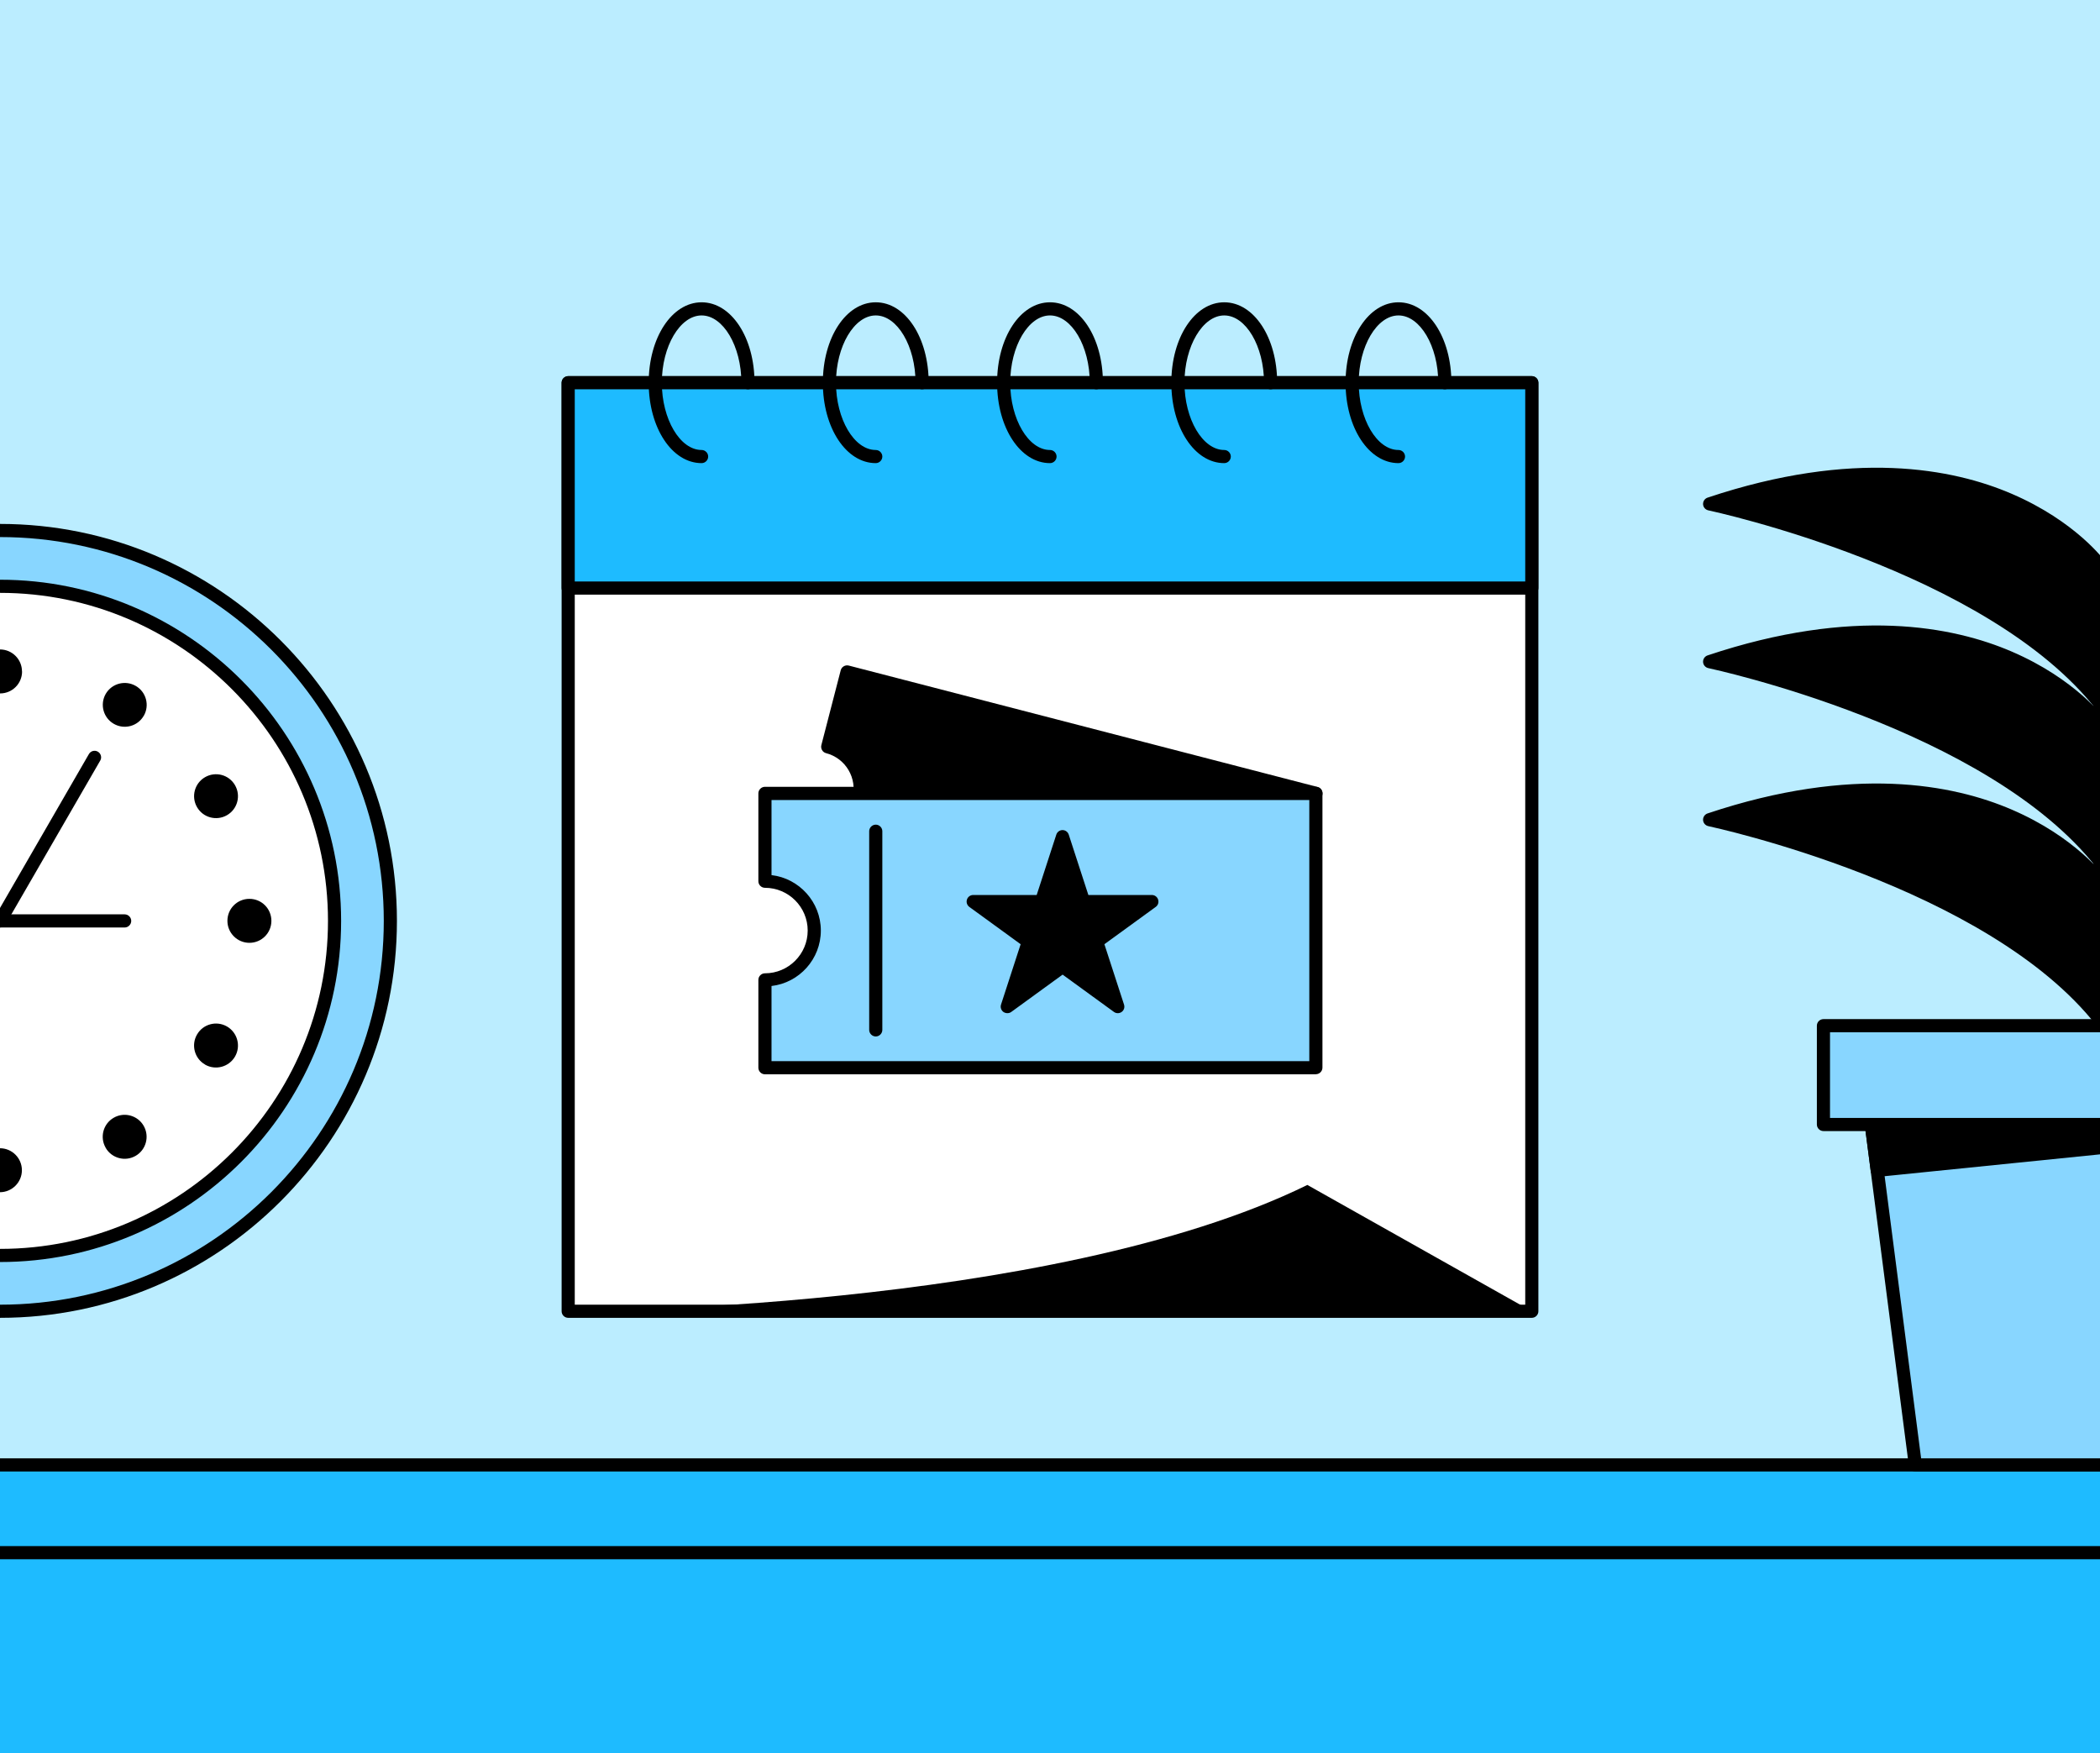 <?xml version="1.0" encoding="UTF-8"?>
<svg id="_x31_" xmlns="http://www.w3.org/2000/svg" xmlns:xlink="http://www.w3.org/1999/xlink" version="1.1" viewBox="0 0 239.72 200.13">
  <!-- Generator: Adobe Illustrator 29.1.0, SVG Export Plug-In . SVG Version: 2.1.0 Build 142)  -->
  <defs>
    <style>
      .st0 {
        fill: none;
      }

      .st1 {
        fill: #88d6ff;
      }

      .st2 {
        fill: #fff;
      }

      .st3 {
        fill: #1ebbff;
      }

      .st4 {
        fill: #bbedff;
      }

      .st5 {
        clip-path: url(#clippath);
      }
    </style>
    <clipPath id="clippath">
      <rect class="st0" y="0" width="239.72" height="200.13"/>
    </clipPath>
  </defs>
  <g class="st5">
    <rect class="st4" y="0" width="239.72" height="200.13"/>
    <g>
      <g>
        <rect class="st2" x="64.86" y="43.69" width="110" height="106"/>
        <path d="M175.61,149.69c0,.41-.34.75-.75.75h-110c-.41,0-.75-.34-.75-.75V43.69c0-.41.34-.75.75-.75h110c.41,0,.75.34.75.75v106ZM65.61,148.94h108.5V44.44h-108.5v104.5Z"/>
      </g>
      <path d="M64.86,149.69s55,0,84.38-14.42l25.62,14.42h-110Z"/>
      <g>
        <rect class="st3" x="64.86" y="43.69" width="110" height="23.44"/>
        <path d="M175.61,67.13c0,.41-.34.75-.75.75h-110c-.41,0-.75-.34-.75-.75v-23.44c0-.41.34-.75.75-.75h110c.41,0,.75.34.75.75v23.44ZM65.61,66.38h108.5v-21.94h-108.5v21.94Z"/>
      </g>
      <path d="M80.09,52.87c-3.38,0-6.04-4.03-6.04-9.18s2.65-9.18,6.04-9.18,6.04,4.03,6.04,9.18c0,.41-.34.75-.75.75s-.75-.34-.75-.75c0-4.17-2.08-7.68-4.54-7.68s-4.54,3.52-4.54,7.68,2.08,7.68,4.54,7.68c.41,0,.75.34.75.75s-.34.75-.75.75Z"/>
      <path d="M99.97,52.87c-3.38,0-6.04-4.03-6.04-9.18s2.65-9.18,6.04-9.18,6.04,4.03,6.04,9.18c0,.41-.34.75-.75.75s-.75-.34-.75-.75c0-4.17-2.08-7.68-4.54-7.68s-4.54,3.52-4.54,7.68,2.08,7.68,4.54,7.68c.41,0,.75.34.75.75s-.34.75-.75.75Z"/>
      <path d="M119.86,52.87c-3.38,0-6.04-4.03-6.04-9.18s2.65-9.18,6.04-9.18,6.04,4.03,6.04,9.18c0,.41-.34.75-.75.75s-.75-.34-.75-.75c0-4.17-2.08-7.68-4.54-7.68s-4.54,3.52-4.54,7.68,2.08,7.68,4.54,7.68c.41,0,.75.34.75.75s-.34.75-.75.75Z"/>
      <path d="M139.75,52.87c-3.38,0-6.04-4.03-6.04-9.18s2.65-9.18,6.04-9.18,6.04,4.03,6.04,9.18c0,.41-.34.75-.75.75s-.75-.34-.75-.75c0-4.17-2.08-7.68-4.54-7.68s-4.54,3.52-4.54,7.68,2.08,7.68,4.54,7.68c.41,0,.75.34.75.75s-.34.75-.75.75Z"/>
      <path d="M159.64,52.87c-3.38,0-6.04-4.03-6.04-9.18s2.65-9.18,6.04-9.18,6.04,4.03,6.04,9.18c0,.41-.34.75-.75.75s-.75-.34-.75-.75c0-4.17-2.08-7.68-4.54-7.68s-4.54,3.52-4.54,7.68,2.08,7.68,4.54,7.68c.41,0,.75.34.75.75s-.34.75-.75.75Z"/>
      <g>
        <path d="M96.69,76.71l-2.21,8.54c2.64.68,4.23,3.38,3.55,6.03-.47,1.8-1.87,3.11-3.55,3.55h.5v9.88l48.33,12.52,6.9-26.65-53.52-13.86Z"/>
        <path d="M143.31,117.97c-.06,0-.13,0-.19-.02l-48.33-12.52c-.33-.09-.56-.38-.56-.73v-9.17c-.26-.09-.46-.32-.49-.61-.05-.37.19-.73.56-.82,1.48-.38,2.63-1.54,3.01-3.01.58-2.24-.77-4.53-3.01-5.11-.19-.05-.36-.17-.46-.35-.1-.17-.13-.38-.08-.57l2.21-8.54c.05-.19.17-.36.35-.46.17-.1.37-.13.57-.08l53.52,13.86c.4.1.64.51.54.91l-6.9,26.65c-.09.34-.39.56-.73.56ZM95.73,104.12l47.04,12.19,6.53-25.19-52.07-13.49-1.85,7.13c2.61,1.06,4.1,3.91,3.37,6.71-.42,1.63-1.54,2.97-3.03,3.7v8.96Z"/>
      </g>
      <g>
        <path class="st1" d="M87.32,90.58v10.03c3.11,0,5.63,2.52,5.63,5.63s-2.52,5.63-5.63,5.63v10.03h62.89v-31.31h-62.89Z"/>
        <path d="M150.21,122.64h-62.89c-.41,0-.75-.34-.75-.75v-10.03c0-.41.34-.75.75-.75,2.69,0,4.88-2.19,4.88-4.88s-2.19-4.88-4.88-4.88c-.41,0-.75-.34-.75-.75v-10.03c0-.41.34-.75.75-.75h62.89c.41,0,.75.34.75.75v31.31c0,.41-.34.75-.75.75ZM88.07,121.14h61.39v-29.81h-61.39v8.57c3.16.37,5.63,3.07,5.63,6.33s-2.46,5.96-5.63,6.33v8.57Z"/>
      </g>
      <path d="M99.97,118.32c-.41,0-.75-.34-.75-.75v-22.68c0-.41.34-.75.75-.75s.75.34.75.75v22.68c0,.41-.34.75-.75.75Z"/>
      <g>
        <polygon points="121.28 95.51 123.69 102.92 131.48 102.92 125.18 107.5 127.59 114.91 121.28 110.33 114.98 114.91 117.38 107.5 111.08 102.92 118.87 102.92 121.28 95.51"/>
        <path d="M114.98,115.66c-.15,0-.31-.05-.44-.14-.26-.19-.37-.53-.27-.84l2.24-6.89-5.86-4.26c-.26-.19-.37-.53-.27-.84.1-.31.39-.52.71-.52h7.25l2.24-6.89c.1-.31.39-.52.71-.52s.61.21.71.52l2.24,6.89h7.25c.32,0,.61.21.71.52.1.31,0,.65-.27.84l-5.86,4.26,2.24,6.89c.1.31,0,.65-.27.84-.26.19-.62.19-.88,0l-5.86-4.26-5.86,4.26c-.13.1-.29.14-.44.14ZM121.28,109.58c.15,0,.31.05.44.14l4.44,3.22-1.69-5.22c-.1-.31,0-.65.27-.84l4.44-3.22h-5.49c-.32,0-.61-.21-.71-.52l-1.7-5.22-1.69,5.22c-.1.31-.39.52-.71.52h-5.49l4.44,3.22c.26.19.37.53.27.84l-1.7,5.22,4.44-3.22c.13-.1.29-.14.44-.14Z"/>
      </g>
    </g>
    <path d="M0,111.47H0c-3.5,0-6.35-2.85-6.35-6.35S-3.5,98.77,0,98.77s6.35,2.85,6.35,6.35c0,1.7-.66,3.29-1.86,4.49-1.2,1.2-2.79,1.86-4.49,1.86ZM0,100.27c-2.67,0-4.85,2.18-4.85,4.85S-2.67,109.97,0,109.97h0c1.3,0,2.51-.5,3.43-1.42.92-.92,1.42-2.13,1.42-3.43,0-2.68-2.18-4.85-4.85-4.85Z"/>
    <g>
      <path class="st1" d="M44.56,105.13C44.56,80.51,24.61,60.56,0,60.56s-44.56,19.95-44.56,44.56S-24.62,149.69,0,149.69s44.56-19.95,44.56-44.56Z"/>
      <path d="M0,150.44c-24.99,0-45.31-20.33-45.31-45.31S-24.98,59.81,0,59.81s45.31,20.33,45.31,45.31S24.98,150.44,0,150.44ZM0,61.31c-24.16,0-43.81,19.65-43.81,43.81S-24.16,148.94,0,148.94s43.81-19.65,43.81-43.81S24.16,61.31,0,61.31Z"/>
    </g>
    <path class="st2" d="M38.19,105.13C38.19,84.03,21.1,66.93,0,66.93s-38.2,17.1-38.2,38.2S-21.1,143.32,0,143.32s38.19-17.1,38.19-38.19"/>
    <path d="M0,144.07c-21.47,0-38.95-17.47-38.95-38.94S-21.47,66.18,0,66.18s38.94,17.47,38.94,38.95S21.47,144.07,0,144.07ZM0,67.68c-20.65,0-37.45,16.8-37.45,37.45S-20.65,142.57,0,142.57s37.44-16.8,37.44-37.44S20.65,67.68,0,67.68Z"/>
    <path d="M16.41,81.72c.69-1.2.28-2.73-.92-3.42-1.2-.69-2.73-.28-3.42.91-.69,1.2-.28,2.73.92,3.42,1.2.69,2.73.28,3.42-.92"/>
    <path d="M25.91,93.06c1.2-.69,1.61-2.22.92-3.42-.69-1.2-2.22-1.61-3.42-.92-1.2.69-1.61,2.22-.92,3.42.69,1.2,2.22,1.61,3.42.92"/>
    <path d="M28.47,107.63c1.39,0,2.51-1.12,2.51-2.51s-1.12-2.51-2.51-2.51-2.51,1.12-2.51,2.51,1.13,2.51,2.51,2.51"/>
    <path d="M23.4,121.53c1.2.69,2.73.28,3.43-.92.69-1.2.28-2.73-.92-3.43-1.2-.69-2.73-.28-3.42.92-.69,1.19-.29,2.73.91,3.42"/>
    <path d="M12.06,131.03c.69,1.2,2.23,1.61,3.42.92,1.2-.69,1.61-2.23.92-3.43-.69-1.2-2.23-1.61-3.42-.92-1.2.69-1.61,2.22-.92,3.42"/>
    <path d="M-2.51,133.59c0,1.38,1.12,2.51,2.5,2.51s2.51-1.13,2.51-2.51-1.12-2.51-2.51-2.51-2.5,1.12-2.5,2.51"/>
    <path d="M-16.41,128.53c-.69,1.2-.28,2.73.92,3.42,1.2.69,2.73.28,3.42-.92.69-1.2.29-2.73-.92-3.42-1.2-.69-2.73-.28-3.42.92"/>
    <path d="M14.23,105.88H0c-.41,0-.75-.34-.75-.75s.34-.75.75-.75h14.23c.41,0,.75.34.75.75s-.34.75-.75.75Z"/>
    <g>
      <path d="M-28.47,102.62c-1.38,0-2.51,1.12-2.51,2.51s1.13,2.51,2.51,2.51,2.5-1.12,2.5-2.51-1.12-2.51-2.5-2.51"/>
      <path d="M-23.4,88.72c-1.2-.69-2.73-.28-3.42.92-.69,1.2-.29,2.73.91,3.42,1.2.69,2.74.28,3.42-.92.7-1.2.29-2.73-.91-3.42"/>
      <path d="M-12.07,79.21c-.69-1.2-2.22-1.61-3.42-.91-1.2.69-1.61,2.22-.92,3.42.69,1.2,2.22,1.61,3.42.92,1.2-.69,1.61-2.23.92-3.42"/>
    </g>
    <path d="M0,105.88c-.13,0-.26-.03-.37-.1-.36-.21-.48-.67-.27-1.02l10.79-18.68c.21-.36.67-.48,1.02-.27.36.21.48.67.27,1.02L.65,105.5c-.14.24-.39.38-.65.38Z"/>
    <g>
      <path d="M2.51,76.65c0-1.38-1.12-2.51-2.51-2.51-1.38,0-2.51,1.12-2.5,2.51,0,1.39,1.12,2.51,2.51,2.51s2.51-1.12,2.51-2.51"/>
      <path d="M-25.91,117.19c-1.21.69-1.61,2.23-.92,3.43.69,1.2,2.23,1.61,3.42.92,1.2-.69,1.61-2.23.91-3.42-.69-1.2-2.23-1.61-3.42-.92"/>
    </g>
    <g>
      <rect class="st3" x="-6.8" y="167.23" width="253.33" height="71.34"/>
      <path d="M246.53,239.32H-6.8c-.41,0-.75-.34-.75-.75v-71.34c0-.41.34-.75.75-.75h253.33c.41,0,.75.34.75.75v71.34c0,.41-.34.75-.75.75ZM-6.05,237.82h251.83v-69.84H-6.05v69.84Z"/>
    </g>
    <g>
      <line class="st3" y1="177.25" x2="239.72" y2="177.25"/>
      <path d="M239.72,178H0c-.41,0-.75-.34-.75-.75s.34-.75.75-.75h239.72c.41,0,.75.34.75.75s-.34.75-.75.75Z"/>
    </g>
    <path d="M239.72,64.57s-12.81-17.66-44.56-7.04c0,0,31.61,6.59,44.56,22.8v-15.76Z"/>
    <path d="M239.36,81.08c-12.49-16.01-44.04-22.75-44.35-22.82-.33-.07-.58-.35-.6-.69-.02-.34.19-.65.51-.76,16.62-5.56,28.06-3.31,34.72-.44,7.28,3.13,10.55,7.56,10.69,7.75.09.13.14.28.14.44v16.3l-.5.18c-.08.03-.17.04-.25.04h-.36ZM197.98,57.43c3.13.79,8.69,2.34,14.87,4.73,8.22,3.17,19.18,8.49,26.12,16.14v-13.47c-1.44-1.76-13.74-15.45-40.99-7.4Z"/>
    <path d="M239.72,82.58s-12.81-17.66-44.56-7.04c0,0,31.61,6.59,44.56,22.8v-15.76Z"/>
    <path d="M239.36,99.09c-12.49-16.01-44.04-22.75-44.35-22.82-.33-.07-.58-.35-.6-.69-.02-.34.19-.65.51-.76,16.62-5.56,28.06-3.31,34.72-.44,7.28,3.13,10.55,7.56,10.69,7.75.09.13.14.28.14.44v16.29l-.5.18c-.08.03-.17.04-.25.04h-.36ZM197.98,75.44c3.13.79,8.69,2.34,14.87,4.73,8.22,3.17,19.18,8.49,26.12,16.14v-13.46c-1.44-1.76-13.74-15.45-40.99-7.4Z"/>
    <path d="M239.72,100.62s-12.81-17.67-44.56-7.05c0,0,31.61,6.6,44.56,22.8v-15.76Z"/>
    <path d="M239.36,117.13c-12.49-16.01-44.04-22.75-44.35-22.82-.33-.07-.58-.35-.6-.69-.02-.34.19-.65.51-.76,16.62-5.56,28.06-3.31,34.72-.44,7.28,3.13,10.55,7.57,10.69,7.75.09.13.14.28.14.44v16.29l-.5.18c-.08.03-.17.04-.25.04h-.36ZM197.98,93.47c3.13.79,8.69,2.34,14.87,4.73,8.22,3.17,19.18,8.49,26.12,16.14v-13.46c-1.44-1.76-13.74-15.46-40.99-7.41Z"/>
    <rect class="st1" x="208.15" y="117.09" width="63.14" height="11.28"/>
    <path d="M272.04,128.37c0,.41-.34.75-.75.75h-63.14c-.41,0-.75-.34-.75-.75v-11.28c0-.41.34-.75.75-.75h63.14c.41,0,.75.34.75.75v11.28ZM208.9,127.62h61.64v-9.78h-61.64v9.78Z"/>
    <polygon class="st1" points="260.8 167.23 218.64 167.23 213.61 128.37 265.83 128.37 260.8 167.23"/>
    <polygon points="214.29 133.6 265.83 128.37 213.61 128.37 214.29 133.6"/>
    <path d="M214.29,134.35c-.37,0-.69-.28-.74-.65l-.68-5.23c-.03-.21.04-.43.18-.59.14-.16.35-.25.56-.25h52.22c.4,0,.73.31.75.71.02.4-.28.74-.67.78l-51.54,5.23s-.05,0-.08,0ZM214.47,129.12l.47,3.66,36.06-3.66h-36.53Z"/>
    <rect x="238.97" y="78.3" width="3.71" height="35.17"/>
    <path d="M260.8,167.98h-42.16c-.38,0-.7-.28-.74-.65l-5.03-38.86c-.03-.21.04-.43.18-.59.14-.16.35-.25.56-.25h52.22c.22,0,.42.09.56.25.14.16.21.38.18.59l-5.03,38.86c-.05.37-.37.65-.74.65ZM219.3,166.48h40.85l4.83-37.36h-50.51l4.83,37.36Z"/>
  </g>
</svg>